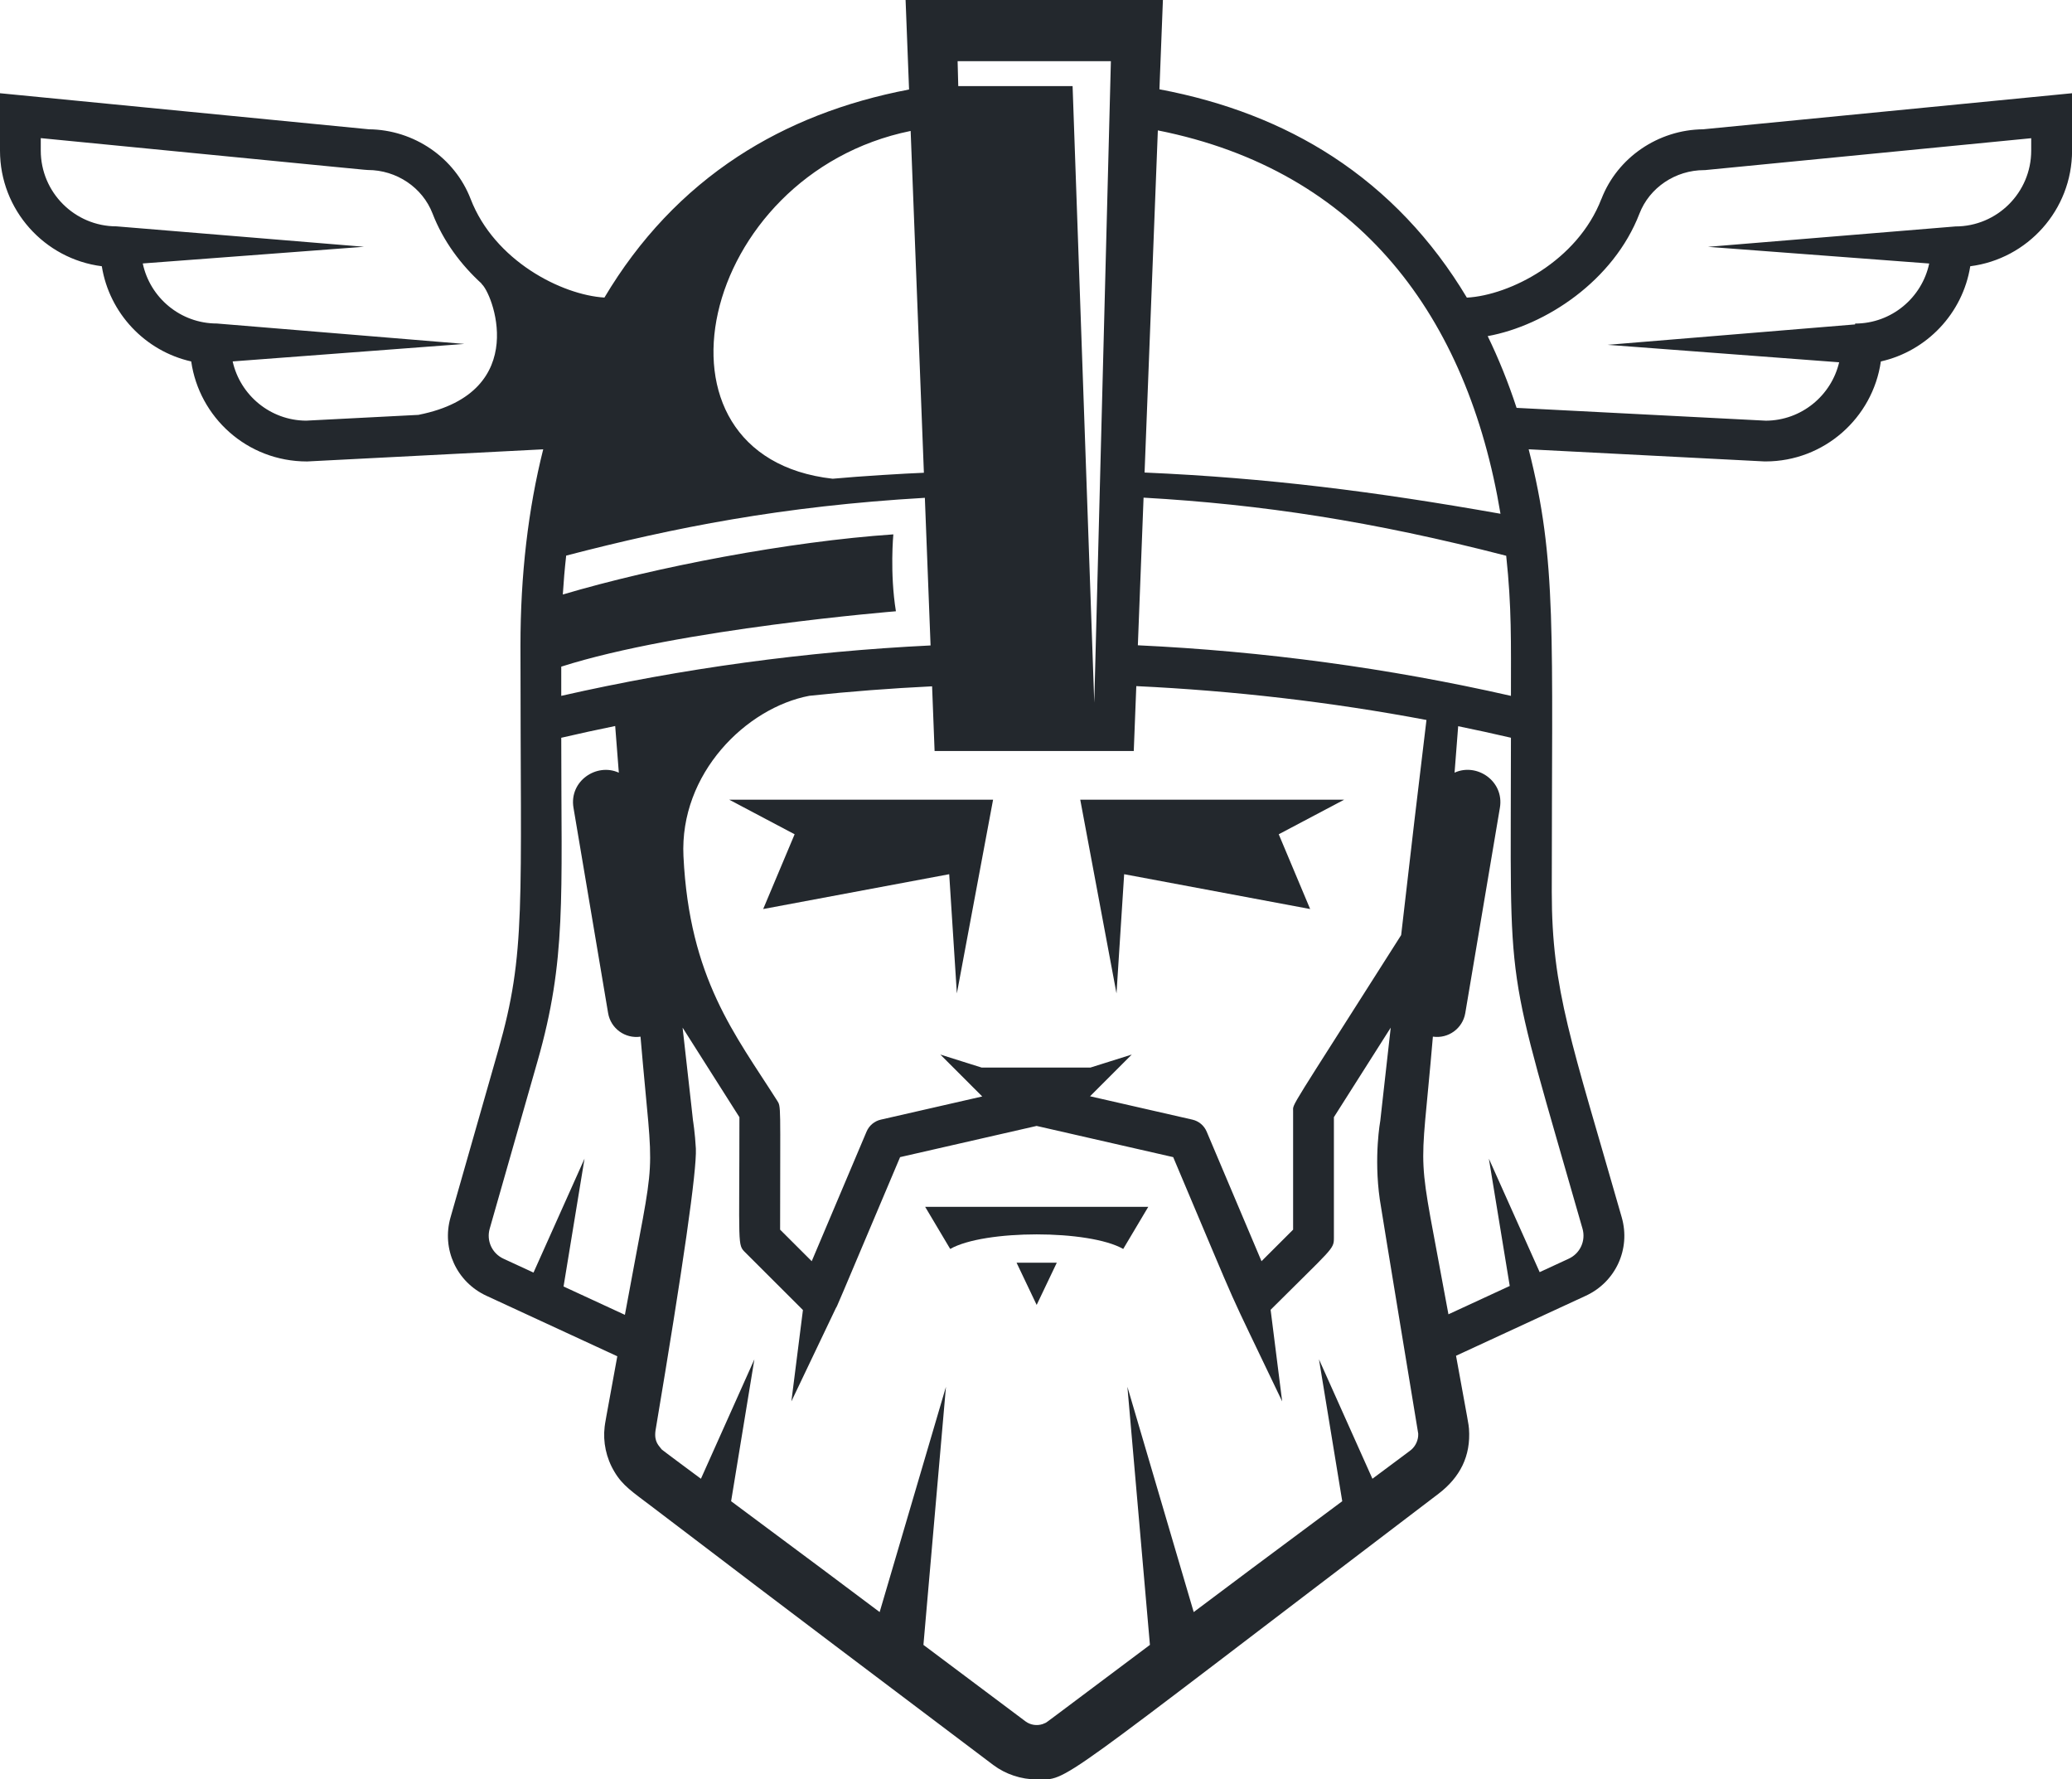 <?xml version="1.0" encoding="UTF-8"?><svg id="Ebene_2" xmlns="http://www.w3.org/2000/svg" viewBox="0 0 638.45 548.17"><defs><style>.cls-1{fill:#23282d;}</style></defs><g id="Logo_blackblue"><g id="Kopf"><polygon class="cls-1" points="244.85 257.01 235.16 280.04 292.48 269.31 294.84 306.04 306 246.36 224.7 246.36 244.85 257.01"/><polygon class="cls-1" points="346.39 269.31 403.7 280.04 394.02 257.01 414.17 246.36 332.86 246.36 344.03 306.04 346.39 269.31"/><path class="cls-1" d="m493.44,61.28c-7.39,19.17-28.27,29.69-41.45,30.41-10.74-17.95-24.6-32.54-41.33-43.45-15.39-10.03-33.27-16.95-53.4-20.73l1.07-27.51h-79.29l1.07,27.57c-19.88,3.79-37.54,10.68-52.75,20.64-16.66,10.91-30.44,25.5-41.12,43.46-13.19-.82-33.88-11.32-41.23-30.39-4.91-12.73-17.47-21.31-31.34-21.45L0,28.72v17.69c0,18.26,13.71,33.37,31.37,35.61,2.32,14.5,13.35,26.13,27.55,29.33,2.45,17.13,17.15,30.81,35.7,30.81l72.76-3.74c-4.65,18.48-7.01,38.7-7.01,60.49,0,80.71,1.77,94.48-6.82,124.55l-14.73,51.58c-2.78,9.74,1.87,19.89,11.06,24.14l40.33,18.64c-4,21.92-3.66,19.94-3.9,21.71-.56,4.64.44,9.62,3.05,13.93,2.52,4.23,5.56,6.16,11.31,10.53,34.36,26.05,17.4,13.41,105.39,79.74,3.82,2.86,8.61,4.45,13.39,4.44,10.07,0,3.2,3.65,123.8-88,6.62-5.06,9.99-11.59,9.39-20.01-.15-1.62-.04-.83-3.99-22.5l40-18.49c9.19-4.25,13.85-14.4,11.06-24.14-15.53-54.34-21.56-69.77-21.56-100.29,0-80.17,1.68-101.76-7.12-136.33l72.66,3.74h.32c18.07,0,33.05-13.41,35.54-30.8,14.19-3.2,25.23-14.82,27.55-29.33,17.66-2.24,31.37-17.35,31.37-35.61v-17.69l-113.67,11.11c-13.87.13-26.43,8.72-31.34,21.44ZM129.08,127.8l-34.77,1.79c-11.05-.07-20.3-7.87-22.62-18.25l71.39-5.39-76.26-6.29h0c-11.21,0-20.6-7.94-22.83-18.5l68.17-5.14-76.26-6.29h0c-12.87,0-23.34-10.47-23.34-23.34v-3.84c106.43,10.41,99.83,9.78,100.78,9.82,8.84,0,16.85,5.39,19.94,13.4,3.27,8.48,8.72,15.79,15.24,21.71l-.23-.08c3.16,2.1,15.88,33.38-19.21,40.37Zm227.69-87.63c62.21,12.37,95.47,57.36,105.58,118.1-38.67-6.84-71.68-11.04-109.67-12.7l4.09-105.4Zm-4.39,113.14c36.26,2.05,70.55,7.27,111.73,17.9,1.71,15.95,1.46,26.49,1.46,43.16-37.76-8.58-76.28-13.76-114.96-15.58l1.76-45.48Zm-10.08-134.47l-5.12,197.63-6.68-189.95h-35.23l-.2-7.68h47.23Zm-54.29,212.52h61.34l.78-19.99c30,1.42,59.9,4.87,89.41,10.43-4.62,38.6-2.68,22.07-7.8,66.27-35.15,55.37-33.29,51.68-33.29,54.26v36.48l-9.74,9.72-16.9-39.93c-.79-1.86-2.42-3.23-4.39-3.68l-31.54-7.2,12.85-12.85-12.74,4.01h-33.5l-12.74-4.01,12.91,12.91h0c-13.58,3.1-31.25,7.14-31.25,7.14-1.97.45-3.6,1.82-4.39,3.68l-16.9,39.93-9.74-9.72c0-39.38.37-37.72-.98-39.85-12.84-20.22-26.96-37.47-28.8-75.15-1.25-25.53,19.33-45.77,38.78-49.46,12.58-1.35,25.2-2.3,37.83-2.92l.77,19.92Zm-7.41-191.02l4.08,105.3c-5.53.21-19.53,1.04-28.11,1.84-60.84-6.83-41.42-93.8,24.03-107.14Zm-88.06,364.71l-18.89-8.73,6.46-39.38-15.72,35.1-9.24-4.27c-3.54-1.63-5.33-5.54-4.25-9.28l14.73-51.58c8.93-31.25,7.31-50.2,7.31-99.63,5.52-1.28,11.06-2.49,16.62-3.62.21,2.64.58,7.52,1.12,14.38-6.83-3.13-15.36,2.57-13.97,10.8l10.67,63.27c.8,4.74,5.25,7.94,9.98,7.25,4.12,48.38,5.15,31.1-4.81,85.69Zm-19.6-190.66v-9.02c36.44-11.66,103.12-17.06,103.12-17.06-1.92-11.86-.79-23.69-.79-23.69-32.22,2.2-73.26,10.05-101.85,18.53.24-3.82.57-7.83,1.04-11.99,33.33-8.66,66.59-15.25,110.52-17.8l1.76,45.48c-38.3,1.87-76.43,7.04-113.81,15.53Zm264.06,227.37c.06,1.74-.71,3.61-2.15,4.86-.14.13-.99.76-1.15.88-9.53,7.09-3.67,2.73-10.81,8.05l-16.47-36.79,7.17,43.71c-30.93,22.99-27.87,20.74-45.77,34.15l-20.43-69.4,6.94,79.51c-34.91,26.16-30.86,23.15-32.12,24.01-.05,0-.08.01-.13.05l-.84.35c-1.69.55-3.68.32-5.24-.84-13.51-10.11-1.6-1.2-31.46-23.57l6.94-79.51-20.43,69.4c-17.55-13.15-14.67-11.03-45.77-34.15l7.17-43.71-16.47,36.79c-.23-.17-12.41-9.18-12.14-9.09-.7-1.05-2.35-2.13-1.86-5.73q12.88-76.72,12.44-86.88c-.25-4.78-.91-8.9-.88-8.62-1-9,.85,7.44-3.21-28.65l17.51,27.59c0,40.29-.67,39.19,1.84,41.7l17.73,17.7-3.56,28.15,13.72-28.76h0c.5-.79-.8,2.15,19.78-46.49l42.07-9.61,42.08,9.61c23,54.34,14.37,35,33.58,75.25l-3.56-28.22c19-18.97,19.5-18.61,19.5-22.08v-37.26l17.51-27.58c-4.02,35.81-2.18,19.43-3.21,28.65,0,0-2.05,11.03-.16,24.26.56,3.8,11.84,72.14,11.84,72.14,0,.05-.01.07,0,.13Zm50.62-63.27c1.07,3.75-.72,7.65-4.26,9.28l-8.94,4.13-15.65-34.96,6.43,39.22-18.89,8.73c-10.03-54.93-8.84-37.95-4.79-85.54,4.73.7,9.18-2.5,9.98-7.25l10.67-63.27c1.38-8.19-7.11-13.94-13.97-10.8.53-6.8.91-11.65,1.11-14.31,5.44,1.11,10.86,2.3,16.26,3.55,0,82.25-2.45,65.49,22.04,151.2Zm37.79-326.09l100.47-9.82v3.84c0,12.87-10.47,23.34-23.34,23.34h0s-76.26,6.28-76.26,6.28l68.17,5.14c-2.24,10.55-11.62,18.5-22.83,18.5v.26l-76.26,6.29,71.34,5.38c-2.41,10.25-11.6,17.92-22.56,17.99l-76.83-3.95c-2.53-7.71-5.49-15.08-8.9-22.1,17.88-3.26,38.79-17.08,46.76-37.74,3.09-8.02,11.1-13.4,19.94-13.4h.31Z"/><polygon class="cls-1" points="319.43 402 325.63 389 313.24 389 319.43 402"/><path class="cls-1" d="m292.78,384.76c10.48-5.99,42.83-5.99,53.32,0l7.72-12.98h-68.75l7.72,12.98Z"/></g></g></svg>